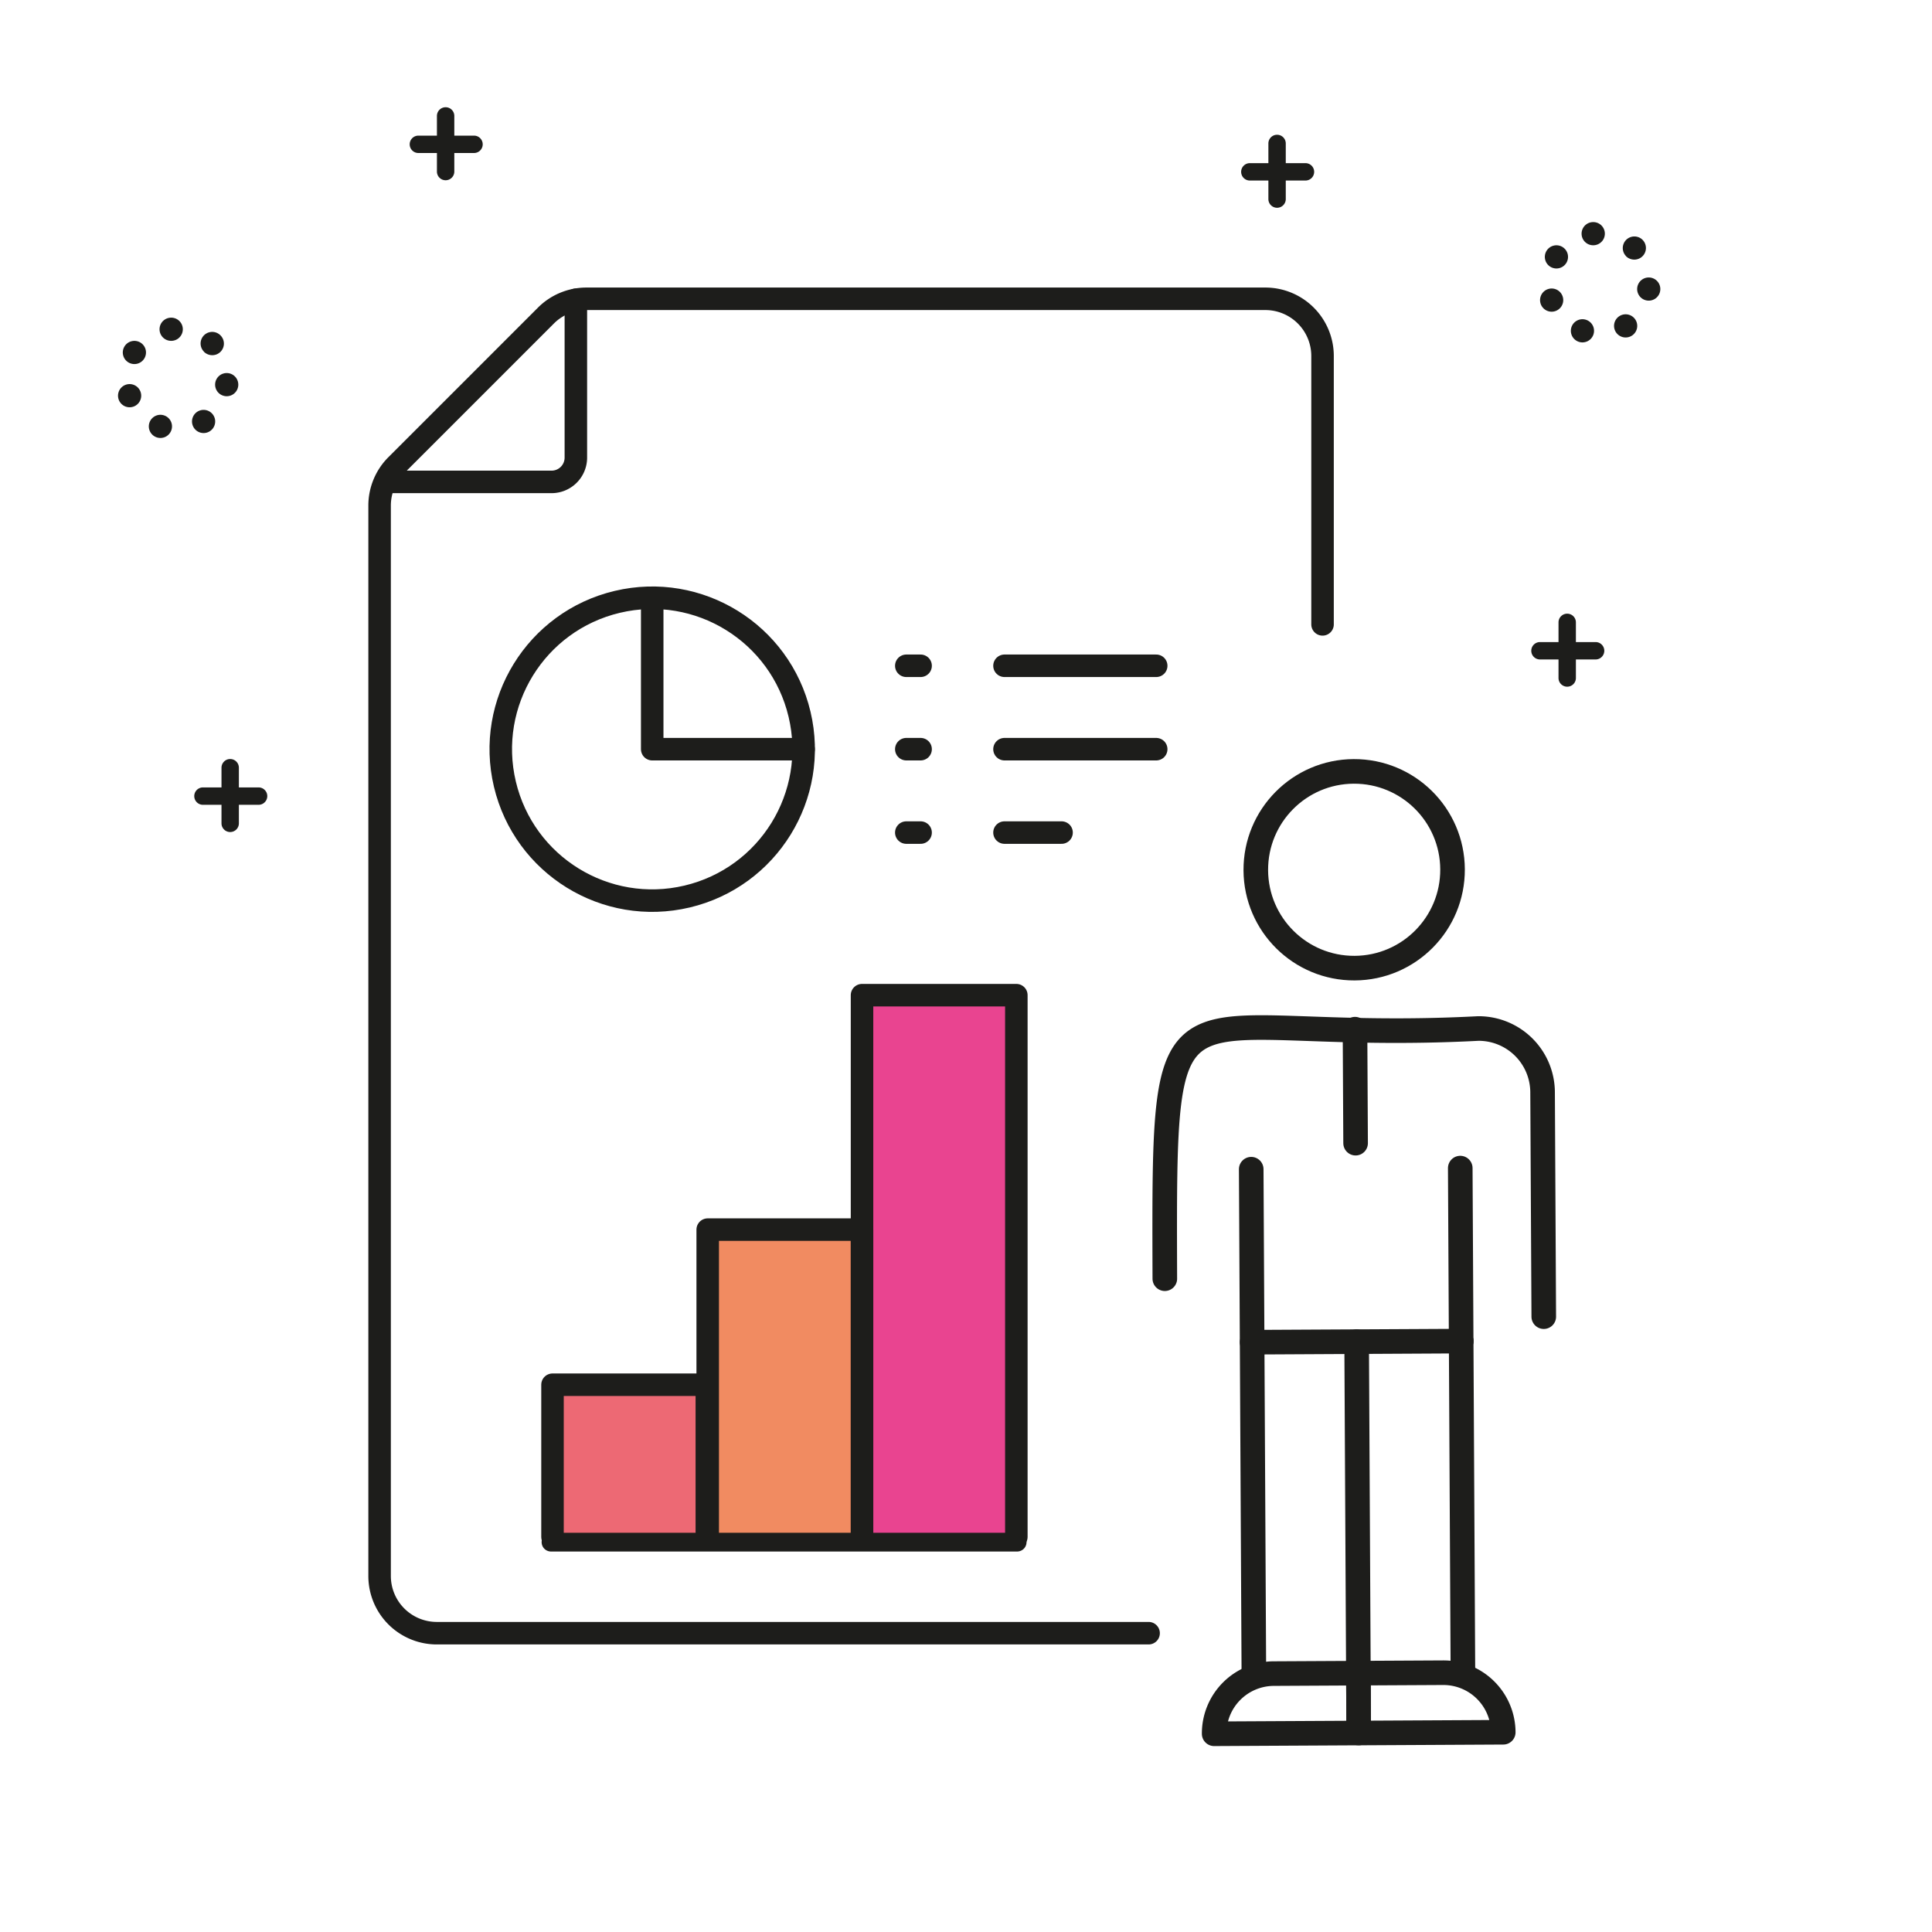 <svg id="Capa_1" data-name="Capa 1" xmlns="http://www.w3.org/2000/svg" viewBox="0 0 514.964 514.964"><defs><style>.cls-1{fill:#e94490;}.cls-2{fill:#f18b61;}.cls-3{fill:#ed6974;}.cls-4,.cls-6,.cls-7{fill:none;stroke:#1d1d1b;stroke-linecap:round;stroke-linejoin:round;}.cls-4{stroke-width:6px;}.cls-5{fill:#1d1d1b;}.cls-6{stroke-width:6.555px;}.cls-7{stroke-width:5px;}</style></defs><rect class="cls-1" x="229.535" y="264.042" width="41.581" height="147.007"/><rect class="cls-2" x="188.163" y="328.075" width="41.581" height="82.975"/><rect class="cls-3" x="146.791" y="368.222" width="41.581" height="42.828"/><line class="cls-4" x1="267.742" y1="177.46" x2="308.18" y2="177.46"/><path class="cls-4" d="M306.151,435.317H116.426a15.245,15.245,0,0,1-15.245-15.245V134.761a15.244,15.244,0,0,1,4.465-10.78l39.871-39.871a15.245,15.245,0,0,1,10.78-4.465H337.272A15.245,15.245,0,0,1,352.517,94.89V166.422"/><line class="cls-4" x1="267.742" y1="221.919" x2="282.953" y2="221.919"/><path class="cls-4" d="M104.587,128.448h42.431a6.474,6.474,0,0,0,6.474-6.475V79.908"/><line class="cls-4" x1="267.742" y1="199.689" x2="308.18" y2="199.689"/><line class="cls-4" x1="241.569" y1="177.46" x2="245.381" y2="177.46"/><line class="cls-4" x1="241.569" y1="221.919" x2="245.381" y2="221.919"/><line class="cls-4" x1="241.569" y1="199.689" x2="245.381" y2="199.689"/><polyline class="cls-4" points="188.635 409.655 188.635 327.747 229.77 327.747 229.77 409.655"/><polyline class="cls-4" points="229.767 409.655 229.767 265.256 270.901 265.256 270.901 409.655"/><polyline class="cls-4" points="147.268 409.657 147.268 369.092 188.402 369.092 188.402 409.657"/><circle class="cls-4" cx="173.844" cy="199.691" r="40.359" transform="translate(-41.371 45.481) rotate(-13.335)"/><polyline class="cls-4" points="173.844 159.333 173.844 199.691 214.202 199.691"/><path class="cls-5" d="M412.56,77.076a3.09,3.09,0,0,0,1.026,6.005,3.139,3.139,0,0,0,1.022-.176,3.089,3.089,0,0,0-2.048-5.829Z"/><path class="cls-5" d="M433.415,68.281c.003.006-.009.009-.009.015v0a3.153,3.153,0,0,0,2.205.902,3.09,3.09,0,0,0,2.2-5.273.333.333,0,0,0-.031-.034,3.093,3.093,0,0,0-4.364,4.383Z"/><path class="cls-5" d="M416.502,65.853a3.091,3.091,0,1,0,.976,4.26A3.093,3.093,0,0,0,416.502,65.853Z"/><path class="cls-5" d="M424.308,59.218a3.088,3.088,0,0,0,.346,6.157,3.408,3.408,0,0,0,.355-.019,3.089,3.089,0,1,0-.701-6.138Z"/><path class="cls-5" d="M439.806,73.978a3.088,3.088,0,1,0-.686,6.138,3.278,3.278,0,0,0,.346.018,3.088,3.088,0,0,0,.34-6.157Z"/><path class="cls-5" d="M422.803,85.257a3.088,3.088,0,1,0,1.906,3.933A3.084,3.084,0,0,0,422.803,85.257Z"/><path class="cls-5" d="M431.657,84.249a3.09,3.09,0,0,0,1.653,5.703,3.087,3.087,0,0,0,2.607-4.736A3.09,3.09,0,0,0,431.657,84.249Z"/><path class="cls-5" d="M33.524,102.553a3.09,3.09,0,0,0,1.026,6.005,3.136,3.136,0,0,0,1.022-.176,3.089,3.089,0,1,0-2.048-5.829Z"/><path class="cls-5" d="M54.38,93.758c.003.006-.009.009-.009.015v0a3.153,3.153,0,0,0,2.205.902,3.09,3.09,0,0,0,2.2-5.273.333.333,0,0,0-.031-.034A3.093,3.093,0,0,0,54.38,93.752Z"/><path class="cls-5" d="M37.466,91.33a3.091,3.091,0,1,0,.976,4.26A3.093,3.093,0,0,0,37.466,91.33Z"/><path class="cls-5" d="M45.272,84.694a3.088,3.088,0,0,0,.346,6.157,3.436,3.436,0,0,0,.355-.018,3.089,3.089,0,1,0-.701-6.138Z"/><path class="cls-5" d="M60.771,99.454a3.088,3.088,0,1,0-.686,6.138,3.278,3.278,0,0,0,.346.019,3.088,3.088,0,0,0,.34-6.157Z"/><path class="cls-5" d="M43.768,110.733a3.088,3.088,0,1,0,1.906,3.933A3.084,3.084,0,0,0,43.768,110.733Z"/><path class="cls-5" d="M52.621,109.726a3.09,3.09,0,0,0,1.653,5.703,3.089,3.089,0,1,0-1.653-5.703Z"/><path class="cls-5" d="M118.778,28.583A2.317,2.317,0,0,0,116.461,30.9v14.828a2.317,2.317,0,0,0,4.634,0V30.9A2.317,2.317,0,0,0,118.778,28.583Z"/><path class="cls-5" d="M126.347,36.151H111.519a2.317,2.317,0,1,0,0,4.634h14.828a2.317,2.317,0,1,0,0-4.634Z"/><path class="cls-5" d="M417.73,163.572a2.317,2.317,0,0,0-2.317,2.317v14.828a2.317,2.317,0,1,0,4.634,0V165.889A2.317,2.317,0,0,0,417.73,163.572Z"/><path class="cls-5" d="M425.299,171.14h-14.828a2.317,2.317,0,1,0,0,4.634h14.828a2.317,2.317,0,0,0,0-4.634Z"/><path class="cls-5" d="M61.355,202.314a2.317,2.317,0,0,0-2.317,2.317v14.828a2.317,2.317,0,0,0,4.634,0V204.63A2.317,2.317,0,0,0,61.355,202.314Z"/><path class="cls-5" d="M68.924,209.882H54.096a2.317,2.317,0,1,0,0,4.634h14.828a2.317,2.317,0,1,0,0-4.634Z"/><path class="cls-5" d="M340.398,35.919a2.317,2.317,0,0,0-2.317,2.317v14.828a2.317,2.317,0,0,0,4.634,0V38.235A2.317,2.317,0,0,0,340.398,35.919Z"/><path class="cls-5" d="M347.967,43.487h-14.828a2.317,2.317,0,1,0,0,4.634h14.828a2.317,2.317,0,0,0,0-4.634Z"/><line class="cls-6" x1="333.504" y1="311.644" x2="334.212" y2="446.317"/><line class="cls-6" x1="362.072" y1="446.17" x2="361.606" y2="357.612"/><line class="cls-6" x1="389.466" y1="357.465" x2="389.933" y2="446.024"/><line class="cls-6" x1="389.224" y1="311.35" x2="389.466" y2="357.465"/><circle class="cls-6" cx="360.945" cy="231.834" r="26.22" transform="translate(-1.215 1.903) rotate(-0.302)"/><path class="cls-6" d="M310.476,340.827c-.263-87.714-.654-62.288,83.549-66.683a17.055,17.055,0,0,1,17.142,16.965l.315,59.838"/><line class="cls-6" x1="333.746" y1="357.758" x2="389.466" y2="357.465"/><line class="cls-6" x1="361.168" y1="274.319" x2="361.328" y2="304.706"/><path class="cls-6" d="M362.156,461.925l-38.526.203h0a15.956,15.956,0,0,1,15.871-16.039l22.571-.119Z"/><path class="cls-6" d="M362.156,461.925l38.526-.203h0a15.956,15.956,0,0,0-16.039-15.871l-22.571.119Z"/><line class="cls-7" x1="146.866" y1="411.049" x2="271.116" y2="411.049"/></svg>